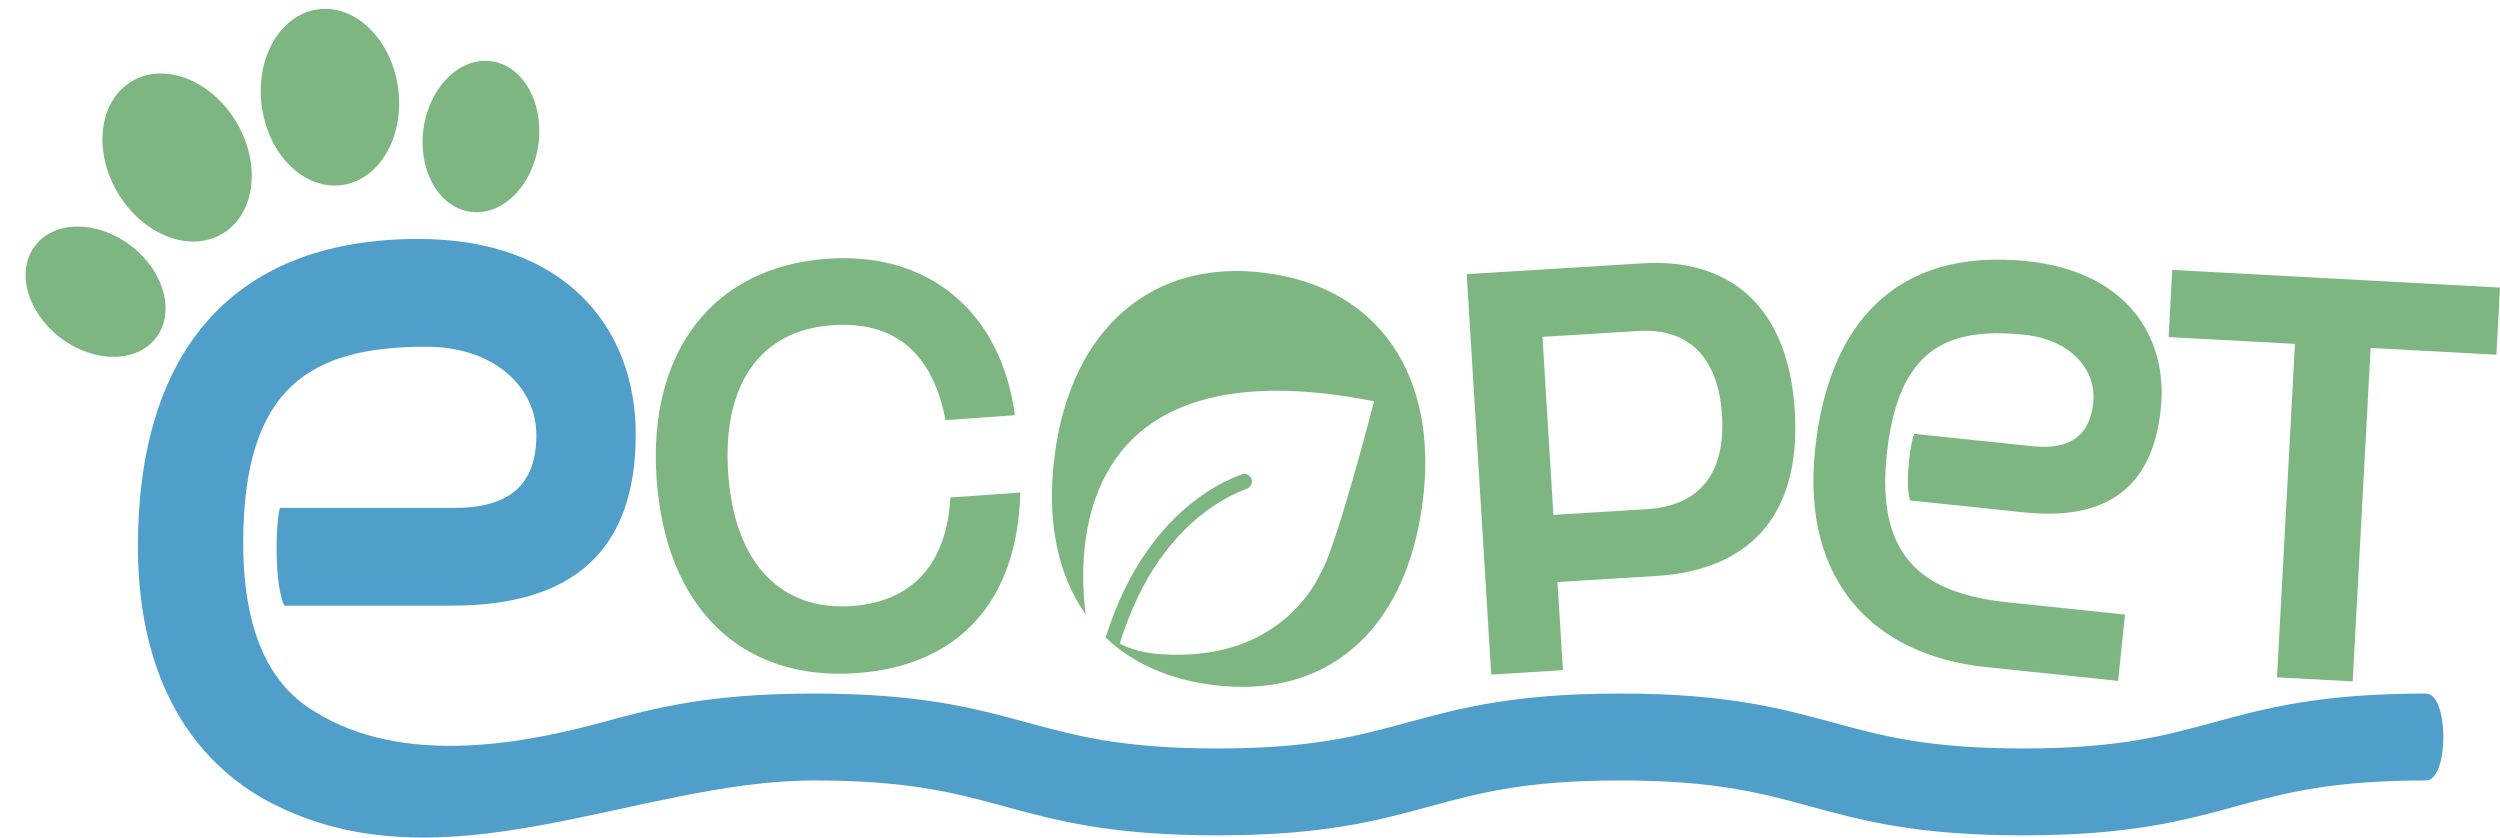 <?xml version="1.0" encoding="UTF-8" standalone="no"?><svg width="400" height="134" viewBox="0 0 400 134" fill="none" xmlns="http://www.w3.org/2000/svg">
<path d="M70.422 85.911C70.484 85.915 70.546 85.924 70.612 85.928C70.73 85.928 70.845 85.928 70.959 85.924C70.779 85.924 70.598 85.92 70.422 85.911Z" fill="#5787C3"/>
<path d="M92.374 61.931C92.374 61.931 92.413 61.94 92.435 61.94V61.931H92.374Z" fill="#5787C3"/>
<path d="M24.991 54.017C28.085 49.932 26.254 43.333 20.901 39.276C15.547 35.22 8.698 35.243 5.603 39.328C2.509 43.412 4.34 50.011 9.694 54.068C15.047 58.124 21.896 58.101 24.991 54.017Z" fill="#7DB681"/>
<path d="M35.574 37.402C40.821 34.289 41.835 26.303 37.837 19.564C33.839 12.826 26.344 9.887 21.097 13.001C15.849 16.114 14.836 24.1 18.833 30.839C22.831 37.577 30.326 40.516 35.574 37.402Z" fill="#7DB681"/>
<path d="M54.722 29.608C60.743 28.78 64.759 21.816 63.691 14.054C62.624 6.292 56.878 0.671 50.857 1.499C44.836 2.327 40.821 9.291 41.888 17.052C42.956 24.814 48.702 30.436 54.722 29.608Z" fill="#7DB681"/>
<path d="M86.141 23.14C87.078 16.489 83.724 10.518 78.65 9.803C73.576 9.088 68.702 13.9 67.765 20.551C66.828 27.202 70.182 33.173 75.256 33.888C80.331 34.603 85.204 29.791 86.141 23.14Z" fill="#7DB681"/>
<path d="M152.06 79.59C151.461 90.599 145.647 96.307 136.28 96.968C125.183 97.747 117.542 90.422 116.512 75.778C115.513 61.499 121.666 52.841 133.128 52.036C142.86 51.353 149.133 56.125 151.285 67.213L162.382 66.433C160.229 50.134 148.842 40.239 132.38 41.397C114.008 42.687 103.637 56.389 105.055 76.584C106.507 97.32 118.66 108.989 137.033 107.699C153.407 106.55 162.822 96.202 163.249 78.806L152.06 79.59Z" fill="#7DB681"/>
<path d="M287.168 65.764C286.103 48.382 276.168 41.318 262.88 42.132L234.67 43.862L238.6 107.932L250.067 107.228L249.199 93.121L265.037 92.152C279.232 91.281 288.233 83.147 287.168 65.764ZM263.558 81.461L248.544 82.381L246.796 53.898L262.175 52.956C269.636 52.498 274.909 56.556 275.521 66.478C276.12 76.306 271.384 80.981 263.558 81.461Z" fill="#7DB681"/>
<path d="M324.362 41.789C303.23 39.583 292.499 51.939 290.408 71.98C288.225 92.927 299.722 104.851 317.769 106.735L338.896 108.94L340.001 98.332L321.413 96.391C308.534 95.049 300.083 89.947 301.874 72.807C303.652 55.76 311.531 52.273 323.957 53.572C331.211 54.329 335.481 59.083 334.922 64.431C334.376 69.691 331.198 72.019 325.212 71.394L306.258 69.418C306.021 69.942 305.66 71.645 305.444 73.731C305.206 75.998 305.131 78.468 305.607 80.074L323.834 81.976C336.801 83.331 344.39 78.256 345.723 65.469C346.956 53.678 340.05 43.426 324.362 41.789Z" fill="#7DB681"/>
<path d="M347.559 43.188L346.982 53.933L367.195 55.02L364.32 108.372L376.429 109.024L379.303 55.672L399.423 56.754L400 46.014L347.559 43.188Z" fill="#7DB681"/>
<path d="M227.614 80.431C224.911 101.044 212.168 111.973 193.91 109.579C187.946 108.795 182.911 106.797 178.923 103.733C178.21 103.187 177.541 102.611 176.898 102.003C176.916 101.946 176.933 101.884 176.96 101.818C177.765 99.301 178.729 96.805 179.891 94.388C184.231 85.378 190.895 78.811 198.651 75.901C199.285 75.659 199.993 75.976 200.231 76.615C200.469 77.244 200.148 77.957 199.518 78.186C192.348 80.884 186.159 87.011 182.096 95.458C180.939 97.861 179.984 100.353 179.182 102.884C179.13 103.143 181.176 103.817 181.326 103.865C182.528 104.266 183.787 104.49 185.045 104.609C188.241 104.908 191.547 104.785 194.694 104.156C195.865 103.922 197.022 103.61 198.154 103.218C199.175 102.862 200.178 102.439 201.142 101.95C202.023 101.506 202.872 101.004 203.686 100.454C204.426 99.952 205.135 99.411 205.812 98.825C206.42 98.302 206.996 97.747 207.542 97.166C208.022 96.655 208.475 96.123 208.907 95.573C209.268 95.11 209.607 94.635 209.928 94.146C210.174 93.768 210.412 93.38 210.632 92.984C210.778 92.725 210.918 92.456 211.05 92.188C211.103 92.078 211.156 91.968 211.204 91.849C213.608 88.402 219.854 64.206 219.854 64.206C170.877 54.523 172.496 89.247 173.724 98.328C169.195 91.959 167.386 83.217 168.764 72.719C171.392 52.648 184.284 41.283 202.546 43.677C220.804 46.067 230.246 60.359 227.614 80.431Z" fill="#7DB681"/>
<path d="M388.146 110.969C371.099 110.969 362.449 113.324 354.086 115.604C346.265 117.735 338.87 119.755 323.684 119.755C308.498 119.755 301.104 117.735 293.282 115.604C284.914 113.329 276.265 110.969 259.222 110.969C242.179 110.969 233.525 113.324 225.162 115.604C217.332 117.735 209.937 119.755 194.751 119.755C179.565 119.755 172.171 117.735 164.349 115.604C155.981 113.329 147.332 110.969 130.289 110.969C113.246 110.969 104.592 113.324 96.229 115.604C81.395 119.641 62.609 122.365 49.118 113.051C40.773 107.29 38.915 96.312 38.915 86.879C38.915 61.755 49.871 55.473 68.182 55.473C78.873 55.473 85.819 61.755 85.819 69.642C85.819 77.53 81.545 81.263 72.724 81.263H44.787C44.523 82.068 44.254 84.608 44.254 87.68C44.254 91.017 44.527 94.626 45.461 96.902H72.319C91.427 96.902 101.718 88.345 101.718 69.506C101.718 52.133 90.098 38.232 66.976 38.232C35.834 38.232 22.066 57.877 22.066 87.407C22.066 97.976 24.24 106.753 28.162 113.725C31.679 119.984 36.882 125.081 43.255 128.4C70.95 142.824 101.859 124.874 130.285 124.874C145.47 124.874 152.865 126.886 160.687 129.016C169.054 131.301 177.704 133.655 194.747 133.655C211.79 133.655 220.443 131.301 228.807 129.016C236.637 126.886 244.032 124.874 259.218 124.874C274.403 124.874 281.798 126.886 289.62 129.016C297.987 131.301 306.637 133.655 323.68 133.655C340.723 133.655 349.376 131.301 357.74 129.016C365.561 126.886 372.956 124.874 388.142 124.874C391.874 124.874 391.874 110.969 388.142 110.969H388.146Z" fill="#509FCA"/>
</svg>
